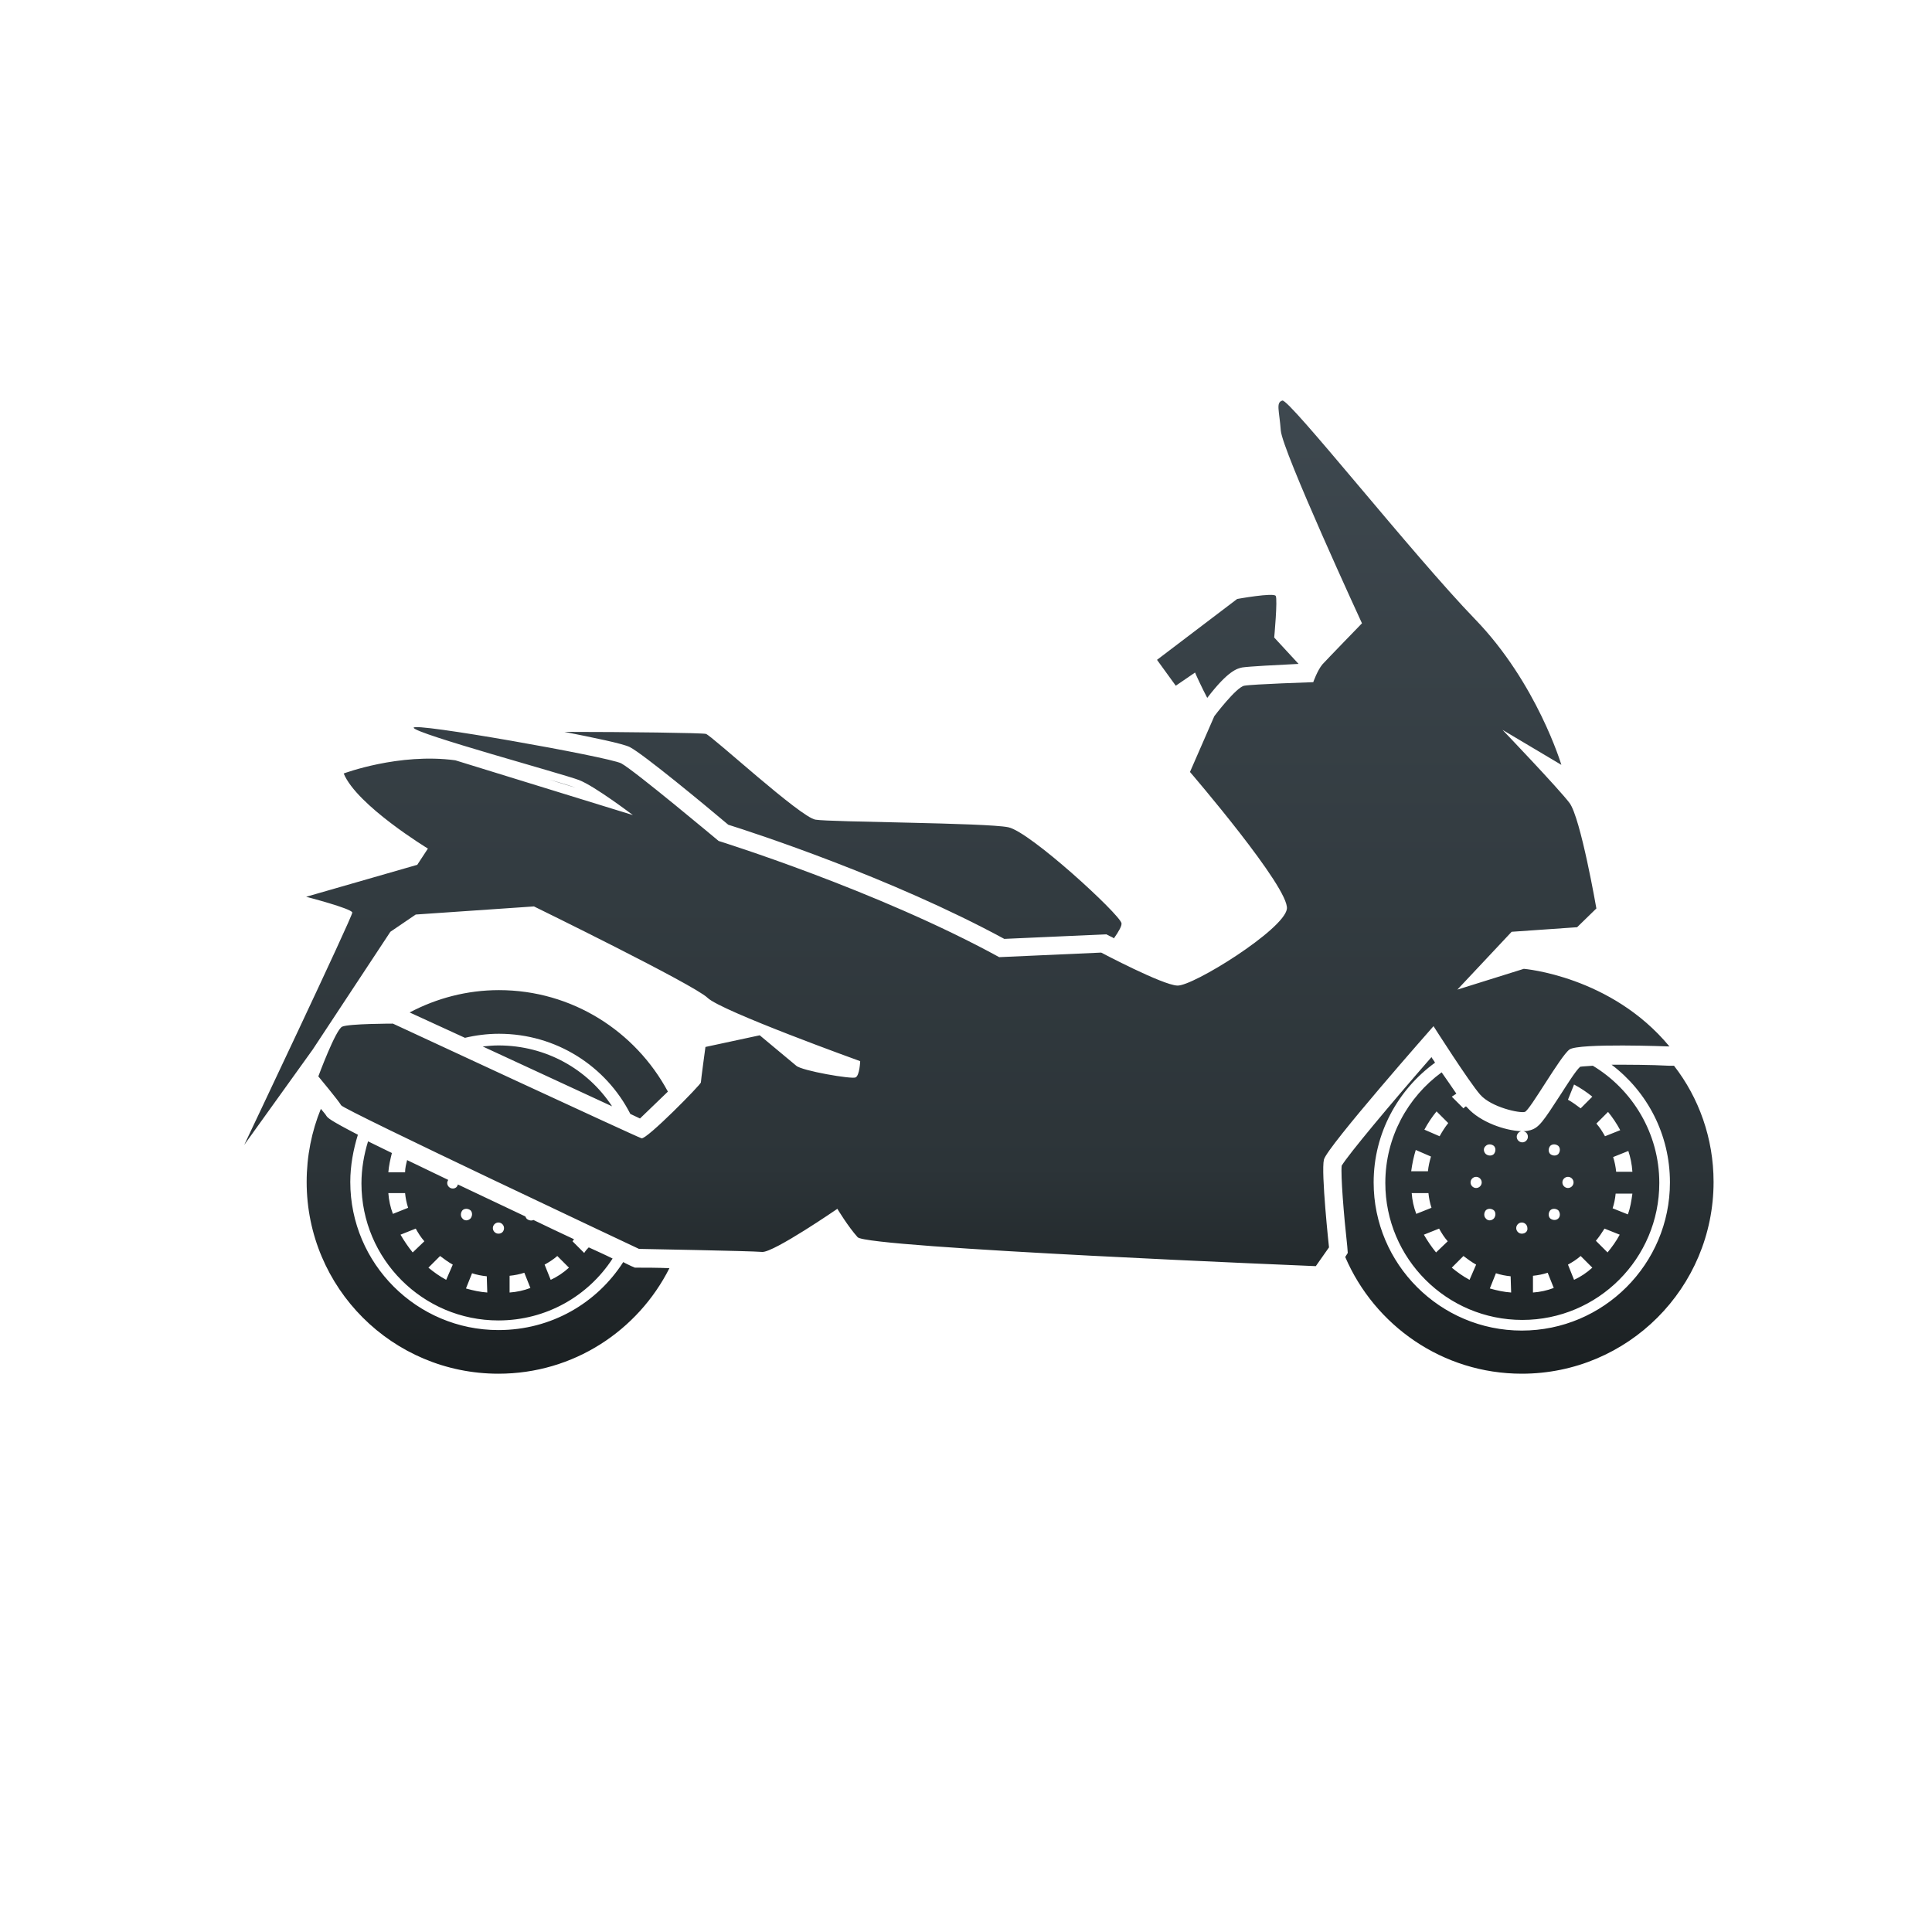 <?xml version="1.0" encoding="UTF-8"?>
<!DOCTYPE svg PUBLIC "-//W3C//DTD SVG 1.1//EN" "http://www.w3.org/Graphics/SVG/1.1/DTD/svg11.dtd">
<!-- Creator: CorelDRAW X7 -->
<svg xmlns="http://www.w3.org/2000/svg" xml:space="preserve" width="3.937in" height="3.937in" version="1.1" style="shape-rendering:geometricPrecision; text-rendering:geometricPrecision; image-rendering:optimizeQuality; fill-rule:evenodd; clip-rule:evenodd"
viewBox="0 0 348038 348038"
 xmlns:xlink="http://www.w3.org/1999/xlink">
 <defs>
  <style type="text/css">
   <![CDATA[
    .fil0 {fill:none}
    .fil1 {fill:url(#id0)}
   ]]>
  </style>
  <linearGradient id="id0" gradientUnits="userSpaceOnUse" x1="176346" y1="72156.3" x2="176346" y2="247465">
   <stop offset="0" style="stop-opacity:1; stop-color:#3E484F"/>
   <stop offset="0.788" style="stop-opacity:1; stop-color:#2C3438"/>
   <stop offset="1" style="stop-opacity:1; stop-color:#1A1F21"/>
  </linearGradient>
 </defs>
 <g id="Layer_x0020_1">
  <rect class="fil0" width="348038" height="348038"/>
  <path id="XMLID_1050_" class="fil1" d="M223782 120238c1188,-183 6307,-457 10146,-640l-4387 -4752c0,0 639,-6856 273,-7495 -365,-640 -6946,548 -6946,548l-14440 10968 3381 4661 3473 -2376c183,457 1189,2651 2194,4570 3839,-5027 5484,-5302 6306,-5484zm57399 76866c-3199,4936 -3931,6033 -5484,6490 -365,91 -731,182 -1279,182 456,92 821,457 821,1005 0,549 -456,1006 -1005,1006 -548,0 -1005,-457 -1005,-1006 0,-456 366,-914 823,-1005 -2925,-91 -7403,-1645 -9688,-4205 -92,-90 -183,-182 -275,-273 -183,91 -274,183 -457,365l-2102 -2102c274,-183 548,-365 823,-548 -823,-1189 -1737,-2560 -2651,-3839 -6124,4478 -10145,11698 -10145,19925 0,13618 11059,24677 24677,24677 13619,0 24679,-11059 24679,-24677 0,-8958 -4844,-16818 -11974,-21113 -1005,91 -1737,91 -2285,182 -823,732 -2468,3382 -3473,4936zm-13527 9323c365,-365 1004,-365 1462,0 365,366 365,1005 0,1462 -366,366 -1006,366 -1462,0 -457,-457 -457,-1096 0,-1462zm-12613 731l2742 1188c-274,915 -457,1737 -549,2651l-3016 0c183,-1371 458,-2651 823,-3839zm-732 7769l3016 0c92,914 275,1828 549,2651l-2742 1096c-456,-1188 -731,-2467 -823,-3747zm4388 10694c-823,-1006 -1555,-2102 -2195,-3199l2743 -1097c457,822 914,1554 1554,2285l-2102 2011zm639 -20931l-2742 -1188c640,-1188 1371,-2285 2193,-3290l2103 2102c-640,823 -1097,1554 -1554,2376zm5393 25866c-1188,-639 -2193,-1370 -3199,-2193l2102 -2102c732,549 1462,1097 2285,1554l-1188 2741zm1188 -16543c-548,0 -1005,-457 -1005,-1005 0,-548 457,-1006 1005,-1006 549,0 1005,458 1005,1006 0,548 -456,1005 -1005,1005zm1737 5484c-366,-365 -366,-1005 0,-1462 365,-366 1004,-366 1462,0 365,366 365,1005 0,1462 -457,457 -1096,457 -1462,0zm4569 13344c-1278,-91 -2558,-365 -3838,-731l1097 -2742c823,274 1736,457 2650,548l91 2925zm1920 -10602c-549,0 -1005,-457 -1005,-1005 0,-549 457,-1005 1005,-1005 548,0 1006,457 1006,1005 90,548 -366,1005 -1006,1005zm2011 10602l0 -3016c914,-91 1828,-274 2651,-548l1096 2742c-1188,457 -2468,731 -3747,822zm4569 -13344c-365,366 -1005,366 -1461,0 -366,-365 -366,-1005 0,-1462 365,-366 1005,-366 1461,0 367,457 367,1097 0,1462zm0 -11608c-365,366 -1005,366 -1461,0 -366,-365 -366,-1005 0,-1462 365,-365 1005,-365 1461,0 367,366 367,1005 0,1462zm732 5119c0,-548 457,-1006 1005,-1006 549,0 1006,458 1006,1006 0,549 -457,1005 -1006,1005 -548,0 -1005,-457 -1005,-1005zm2102 17548l-1097 -2741c823,-458 1554,-915 2286,-1554l2101 2102c-1005,914 -2101,1645 -3290,2193zm9688 -11790l-2742 -1097c275,-822 458,-1736 548,-2650l3017 0c-182,1279 -365,2559 -823,3747zm823 -7677l-2925 0c-92,-915 -275,-1828 -548,-2651l2741 -1097c367,1097 641,2377 732,3748zm-4387 -10785c822,1005 1554,2101 2193,3290l-2742 1096c-457,-822 -914,-1553 -1553,-2285l2102 -2101zm-639 21021l2741 1097c-639,1188 -1371,2193 -2193,3199l-2103 -2102c548,-640 1097,-1462 1555,-2194zm-4296 -21661c-732,-549 -1463,-1097 -2286,-1554l1097 -2742c1189,639 2285,1370 3290,2193l-2101 2103zm16817 -7678l-914 0c-3382,-183 -7220,-183 -10329,-183 6399,4844 10511,12522 10511,21205 0,14715 -11973,26688 -26688,26688 -14716,0 -26688,-11973 -26688,-26688 0,-8866 4387,-16726 11059,-21570 -183,-366 -457,-640 -640,-1005 -7494,8591 -14897,17456 -16177,19559 -183,1736 365,8774 1005,14532l91 1189 -456 731c5301,12339 17548,21022 31806,21022 19103,0 34549,-15447 34549,-34549 0,-7861 -2651,-15173 -7129,-20931zm-211772 -3656c-1006,0 -1920,92 -2834,183l23307 10785c-4387,-6672 -11882,-10968 -20473,-10968zm15447 37383l-2103 -2103c92,-91 183,-275 275,-365 -2560,-1188 -5028,-2376 -7312,-3473 -366,182 -823,91 -1189,-183 -91,-91 -183,-275 -274,-457 -4661,-2194 -8682,-4113 -12157,-5758 -91,457 -456,731 -913,731 -548,0 -1005,-457 -1005,-1005 0,-183 91,-365 182,-549 -2833,-1371 -5301,-2559 -7403,-3565 -183,732 -366,1463 -366,2194l-3016 0c92,-1188 366,-2376 640,-3473 -1645,-822 -3016,-1462 -4296,-2102 -731,2376 -1188,4936 -1188,7586 0,13619 11060,24678 24678,24678 8591,0 16178,-4387 20565,-11151 -1462,-731 -2925,-1371 -4296,-2011 -183,183 -548,549 -822,1006zm-35281 -10786l3016 0c92,914 275,1828 549,2651l-2742 1096c-457,-1188 -731,-2467 -823,-3747zm4388 10694c-823,-1006 -1555,-2102 -2194,-3199l2742 -1097c457,822 915,1554 1554,2285l-2102 2011zm6032 4935c-1188,-639 -2193,-1370 -3200,-2193l2103 -2102c732,549 1462,1097 2285,1554l-1188 2741zm2925 -11059c-366,-365 -366,-1005 0,-1462 365,-366 1005,-366 1462,0 365,366 365,1005 0,1462 -457,457 -1097,457 -1462,0zm4478 13344c-1279,-91 -2559,-365 -3839,-731l1097 -2742c823,274 1736,457 2651,548l91 2925zm2011 -10602c-549,0 -1006,-457 -1006,-1005 0,-549 458,-1005 1006,-1005 549,0 1006,457 1006,1005 0,548 -367,1005 -1006,1005zm2010 10602l0 -3016c915,-91 1829,-274 2652,-548l1096 2742c-1188,457 -2468,731 -3748,822zm7404 -2285l-1097 -2741c823,-458 1554,-915 2285,-1554l2102 2102c-1005,914 -2102,1645 -3290,2193zm21113 -33909c-5849,-10876 -17274,-18280 -30436,-18280 -5758,0 -11241,1463 -16086,4022l9963 4570c1919,-457 4021,-732 6123,-732 10328,0 19286,5850 23672,14442l1737 822 5027 -4844zm-5941 31716l-640 -274c-548,-274 -1005,-458 -1462,-732 -4753,7404 -12978,12248 -22484,12248 -14715,0 -26689,-11974 -26689,-26688 0,-2925 549,-5850 1371,-8501 -5118,-2650 -5392,-3016 -5666,-3382 -92,-182 -457,-639 -1005,-1279 -1646,4022 -2559,8500 -2559,13162 0,19102 15446,34549 34549,34549 13526,0 25134,-7770 30801,-19011 -2193,-92 -4204,-92 -5576,-92l-640 0zm16818 -79791c4387,1371 29339,9506 49721,20564l18371 -823 732 366c182,92 457,183 639,366 914,-1280 1462,-2285 1372,-2742 -366,-1646 -16453,-16452 -20383,-17275 -3930,-823 -32081,-913 -34732,-1371 -2650,-365 -18737,-15172 -19742,-15446 -549,-183 -14258,-366 -25500,-366 5118,1006 10511,2102 11790,2742 2468,1280 13619,10512 17732,13985zm-27512 -6673c-731,-274 -2468,-822 -4752,-1462l4752 1462zm170826 32630l-11973 3747 9779 -10419 11791 -823 3473 -3382c0,0 -2834,-16360 -4845,-19011 -2011,-2650 -12064,-13161 -12064,-13161l10602 6306c0,0 -4387,-14715 -15538,-26231 -11150,-11517 -33543,-39850 -34732,-39393 -1188,365 -548,1736 -274,5392 274,3656 14624,34732 14624,34732 0,0 -6123,6306 -7130,7403 -913,1097 -1645,3199 -1645,3199 0,0 -10968,365 -12430,640 -1462,274 -5392,5484 -5392,5484l-4387 10053c0,0 18005,20931 17457,24679 -549,3747 -17001,13984 -19743,13801 -2650,-92 -13709,-5941 -13709,-5941l-18372 822c-22028,-12064 -50544,-20930 -50544,-20930 0,0 -15172,-12705 -17548,-13984 -2377,-1188 -37840,-7495 -37383,-6398 366,1097 26963,8317 29796,9414 2833,1097 9689,6306 9689,6306l-31989 -9870c-10145,-1372 -20107,2376 -20107,2376 2375,5759 15172,13526 15172,13526l-1919 2926 -20017 5758c0,0 8134,2102 8317,2834 92,639 -19468,41860 -19468,41860l12339 -17183 13985 -21204 4569 -3108 21296 -1462c0,0 28790,14075 31259,16451 2377,2377 27511,11425 27511,11425 0,0 -92,2559 -822,2925 -640,366 -9689,-1188 -10694,-2102 -1096,-914 -6581,-5483 -6581,-5483l-9779 2101c0,0 -823,6033 -823,6398 0,366 -9779,10328 -10693,10054 -915,-274 -44786,-20656 -44786,-20656 0,0 -7952,0 -9140,549 -1188,548 -4295,8957 -4295,8957 0,0 3655,4387 4113,5209 456,823 53650,25866 53650,25866 0,0 20108,366 22211,549 2102,91 13527,-7769 13527,-7769 0,0 1919,3198 3655,5118 1737,1919 82534,5210 82534,5210l2376 -3382c0,0 -1462,-13527 -914,-15812 549,-2285 19742,-24038 19742,-24038 0,0 6398,10053 8409,12339 2011,2285 7130,3382 8043,3108 915,-275 6398,-10055 8043,-11243 1646,-1188 18006,-548 18006,-548 -10511,-12705 -26232,-13984 -26232,-13984z"/>
 </g>
</svg>
